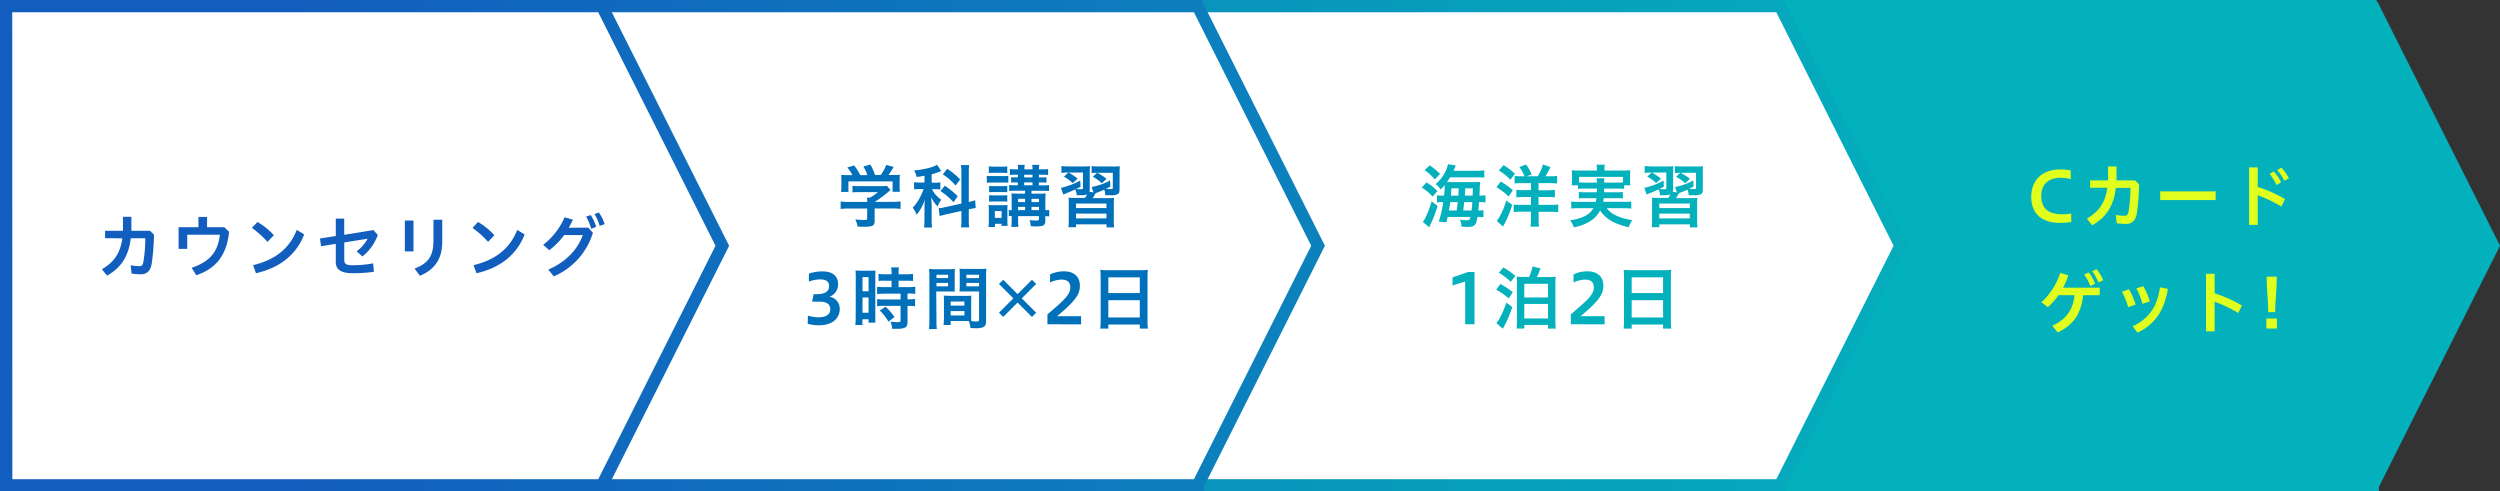 <svg xmlns="http://www.w3.org/2000/svg" xmlns:xlink="http://www.w3.org/1999/xlink" width="1080" height="212.32" viewBox="0 0 1080 212.32">
  <rect x="0" y="0" width="1080" height="212.32" fill="#333333" stroke="none"/>
  <defs>
    <linearGradient id="linear-gradient" x1="-2.049" y1="0.5" x2="1.862" y2="0.5" gradientUnits="objectBoundingBox">
      <stop offset="0" stop-color="#125ebe"/>
      <stop offset="1" stop-color="#00c3bb"/>
    </linearGradient>
    <linearGradient id="linear-gradient-2" x1="-0.419" y1="0.5" x2="3.492" y2="0.5" xlink:href="#linear-gradient"/>
    <linearGradient id="linear-gradient-3" x1="0.398" y1="0.5" x2="4.309" y2="0.5" xlink:href="#linear-gradient"/>
  </defs>
  <g id="グループ_3363" data-name="グループ 3363" transform="translate(-2509 18312)">
    <path id="パス_5332" data-name="パス 5332" d="M1137.989,105.637l-26-51.747L1085.993,2.13H828.61V209.157h257.383l25.992-51.76Z" transform="translate(2448.054 -18311.484)" fill="#03b1bc"/>
    <path id="パス_5333" data-name="パス 5333" d="M1086.509,212.32H826.48V0h261.446l.957,1.466,52.58,104.7-52.307,104.129v2.025Zm-254.7-5.293h253.109l50.654-100.861L1084.882,5.293H831.773Z" transform="translate(2447.538 -18312)" fill="#03b1bc"/>
    <path id="パス_5334" data-name="パス 5334" d="M931.9,105.637,905.9,53.89,879.913,2.13H622.53V209.157H879.913L905.9,157.4Z" transform="translate(2398.093 -18311.484)" fill="#fff"/>
    <path id="パス_5335" data-name="パス 5335" d="M880.429,212.32H620.4V0H881.846l.944,1.466,52.592,104.7L883.076,210.295v2.025Zm-254.7-5.293H878.789l50.667-100.861L878.789,5.293h-253.1Z" transform="translate(2397.577 -18312)" fill="url(#linear-gradient)"/>
    <path id="パス_5338" data-name="パス 5338" d="M518.656,105.637,492.665,53.89,466.673,2.13H209.29V209.157H466.673l25.992-51.76Z" transform="translate(2559.74 -18311.484)" fill="#fff"/>
    <path id="パス_5339" data-name="パス 5339" d="M467.189,212.32H207.16V0H468.817l.733,1.466,52.592,104.7L469.836,210.295v2.025Zm-254.7-5.293H465.549l50.667-100.861L465.549,5.293h-253.1Z" transform="translate(2559.223 -18312)" fill="url(#linear-gradient-2)"/>
    <path id="パス_5340" data-name="パス 5340" d="M311.5,105.637,285.5,53.89,259.513,2.13H2.13V209.157H259.513L285.5,157.4Z" transform="translate(2509.516 -18311.484)" fill="#fff"/>
    <path id="パス_5341" data-name="パス 5341" d="M260.029,212.32H0V0H261.657l.733,1.466,52.592,104.7L262.676,210.295v2.025ZM5.33,207.027h253.1l50.667-100.861L258.427,5.293H5.293Z" transform="translate(2509 -18312)" fill="url(#linear-gradient-3)"/>
    <path id="パス_5342" data-name="パス 5342" d="M36.809,84.609V81.416h7.716V75.39h3.64v6.026h8.026l1.727,1.665a93.889,93.889,0,0,1-.957,12.424c-.534,3.3-2.112,4.709-4.771,4.709a29.222,29.222,0,0,1-3.939-.3L47.867,96.3a19.881,19.881,0,0,0,3.727.4c.982,0,1.516-.4,1.752-1.851a63.1,63.1,0,0,0,.832-10.2H47.892c-.857,7.716-4.262,12.847-10.225,16.152L35.43,98.027c5.156-2.982,7.9-6.771,8.834-13.331Z" transform="translate(2517.59 -18293.723)" fill="#125ebe"/>
    <path id="パス_5343" data-name="パス 5343" d="M81.855,79.868l2.062,1.975c-1.006,10.238-5.79,16-14.189,18.773l-2-3.193c7.877-2.721,11.306-6.8,12.226-14.313H65.827v6.113H62.1V79.868h8.573V75.42H74.4v4.448Z" transform="translate(2524.055 -18293.715)" fill="#125ebe"/>
    <path id="パス_5344" data-name="パス 5344" d="M90,77.19a28.837,28.837,0,0,1,7.069,5.728l-2.758,2.858a41.783,41.783,0,0,0-6.734-6.051ZM88.1,95.827c9.48-2.236,15.767-7.219,18.873-15.232l3.193,1.963c-3.429,9.07-11.045,14.586-20.823,16.76Z" transform="translate(2530.232 -18293.287)" fill="#125ebe"/>
    <path id="パス_5345" data-name="パス 5345" d="M134.3,80.97l1.938,2.087a20.413,20.413,0,0,1-6.659,9.306l-2.485-2.236a15.68,15.68,0,0,0,4.734-5.429l-10.076,1.615v7.542c0,1.727.895,2.3,3.541,2.3a47.623,47.623,0,0,0,8.946-.808l.311,3.64a61.49,61.49,0,0,1-9.306.6c-5.429,0-7.156-1.938-7.156-4.9V86.909l-6.349,1.044-.485-3.342,6.833-1.081V76h3.64v7.007Z" transform="translate(2535.971 -18293.574)" fill="#125ebe"/>
    <path id="パス_5346" data-name="パス 5346" d="M140.77,76.76H144.5V90.092H140.77Zm16.152-.36v9.567c0,7.554-3.429,12.052-9.666,14.648l-2.3-3.106c5.852-2.174,8.175-5.541,8.175-11.927V76.4Z" transform="translate(2543.128 -18293.479)" fill="#125ebe"/>
    <path id="パス_5347" data-name="パス 5347" d="M166.675,77.19a28.836,28.836,0,0,1,7.069,5.728l-2.721,2.858a41.785,41.785,0,0,0-6.734-6.051Zm-1.938,18.637c9.48-2.236,15.767-7.219,18.873-15.232l3.193,1.963c-3.454,9.07-11.008,14.586-20.786,16.76Z" transform="translate(2548.83 -18293.287)" fill="#125ebe"/>
    <path id="パス_5348" data-name="パス 5348" d="M208.366,80.44l2,2.212a30.03,30.03,0,0,1-16.91,18.835l-2.385-2.945c7.455-3.193,12.673-8.585,14.909-14.909H197.93a31.856,31.856,0,0,1-6.411,6.548l-2.659-2.323a30.253,30.253,0,0,0,9.269-11.927l3.578,1.044a36.967,36.967,0,0,1-1.789,3.491Zm1.068-5.429a20.126,20.126,0,0,1,2.336,5.106l-2.174.8a21.89,21.89,0,0,0-2.187-5.268Zm3.491-1.131a18,18,0,0,1,2.485,5.044l-2.149.745a19.706,19.706,0,0,0-2.236-5.106Z" transform="translate(2554.786 -18294.088)" fill="#125ebe"/>
    <path id="パス_5349" data-name="パス 5349" d="M295.841,76.222a26.325,26.325,0,0,0-3.541.186v-3.23a28.3,28.3,0,0,0,3.516.186h7.964V73.1a12.2,12.2,0,0,0-.1-1.578h1.242a16.823,16.823,0,0,0,3.466-2.385h-8.051a23.107,23.107,0,0,0-2.932.112V66.419a28.577,28.577,0,0,0,2.957.112h9.666a13.592,13.592,0,0,0,2.236-.112l1.6,1.789-1.044.857a39,39,0,0,1-5.839,4.262h7.6a27.5,27.5,0,0,0,3.6-.186v3.23a26.872,26.872,0,0,0-3.628-.186h-7.579v5.106a2.994,2.994,0,0,1-.36,1.839c-.509.721-1.516.957-4.15.957-.385,0-1.342,0-2.882-.087a9.939,9.939,0,0,0-.957-3.106,29.6,29.6,0,0,0,3.64.273c1.242,0,1.491-.087,1.491-.658V76.222Zm1.528-14.437a17.963,17.963,0,0,0-2.187-3.3l2.932-.87a21.694,21.694,0,0,1,2.646,4.175h3.069a15.355,15.355,0,0,0-1.727-3.727l3.019-.857a24.661,24.661,0,0,1,2.025,4.522h2.485a19.881,19.881,0,0,0,2.385-4.373l3.156.895a28.283,28.283,0,0,1-2.2,3.479h1.317a30.235,30.235,0,0,0,3.6-.112,18.337,18.337,0,0,0-.124,2.41v2.721a18.081,18.081,0,0,0,.149,2.236h-3.181V64.506H295.655V69.04h-3.193a12.1,12.1,0,0,0,.149-2.236V64.083a19.386,19.386,0,0,0-.112-2.41,29.671,29.671,0,0,0,3.454.112Z" transform="translate(2579.864 -18298.133)" fill="#0070bb"/>
    <path id="パス_5350" data-name="パス 5350" d="M322.484,62.036c-1.242.211-1.7.3-3.429.534a7.579,7.579,0,0,0-1.131-2.8c4.734-.509,8.225-1.379,9.94-2.485l1.814,2.684-.472.211a27.706,27.706,0,0,1-3.665,1.242v3.6h1.578a10.387,10.387,0,0,0,2.174-.149v3.106a16.762,16.762,0,0,0-2.212-.124h-1.429a12.623,12.623,0,0,0,4.063,4.572,9.182,9.182,0,0,0-1.59,2.858,12.5,12.5,0,0,1-2.733-4c0,.745.087,2,.149,3.827v5.728a24.027,24.027,0,0,0,.174,3.566H322.26a32.056,32.056,0,0,0,.174-3.566V76.026c0-.683,0-1.528.174-3.727a19.879,19.879,0,0,1-3.541,6.56,11.716,11.716,0,0,0-1.727-3.019,18.2,18.2,0,0,0,3.3-4.734,24.855,24.855,0,0,0,1.4-3.317h-1.528a17.643,17.643,0,0,0-2.559.149V64.807a16.213,16.213,0,0,0,2.621.149h1.851Zm15.891-1.242a22.828,22.828,0,0,0-.174-3.367h3.566a20.336,20.336,0,0,0-.186,3.367V73.367a17.183,17.183,0,0,0,2.746-.77l.236,3.392c-.745.1-1.6.248-2.746.485h-.236v4.435a20.623,20.623,0,0,0,.186,3.429h-3.553a20.769,20.769,0,0,0,.174-3.479V77.244l-6.56,1.466c-1.155.261-2.149.509-2.858.745l-.385-3.429h.149a12.785,12.785,0,0,0,2.584-.41l7.069-1.553Zm-7.156,5.554A37.375,37.375,0,0,1,336.8,70.87l-1.814,2.584a29.818,29.818,0,0,0-5.641-4.8Zm1.019-7.306a28.724,28.724,0,0,1,5.6,4.585l-1.963,2.634a25.159,25.159,0,0,0-5.516-4.833Z" transform="translate(2585.935 -18298.111)" fill="#0070bb"/>
    <path id="パス_5351" data-name="パス 5351" d="M343.1,62.066a16.489,16.489,0,0,0,2.3.112h4.746a14.91,14.91,0,0,0,2.261-.112v3.007a9.617,9.617,0,0,0-2.149-.124h-4.8a17.143,17.143,0,0,0-2.3.124Zm.745,22.115a24.094,24.094,0,0,0,.149-2.833v-4.2a20.664,20.664,0,0,0-.112-2.485,14.835,14.835,0,0,0,2.025.087h4.386a12.348,12.348,0,0,0,1.789-.087,19.883,19.883,0,0,0-.062,2.212v4.771a18.346,18.346,0,0,0,.087,2.038h-2.646V82.79h-2.833v1.392Zm.149-26.2a18,18,0,0,0,2.385.112h3.193a17.767,17.767,0,0,0,2.385-.112v2.858c-.77,0-1.367-.087-2.385-.087H346.38a19.382,19.382,0,0,0-2.385.087Zm.124,8.436a14.774,14.774,0,0,0,1.876.087h4.15a13.1,13.1,0,0,0,1.814-.087V69.16a14.911,14.911,0,0,0-1.814-.087h-4.15a14.775,14.775,0,0,0-1.876.087Zm0,4a17.553,17.553,0,0,0,1.876.087h4.15a15.431,15.431,0,0,0,1.814-.087v2.8a12.845,12.845,0,0,0-1.876-.087H345.97a14.462,14.462,0,0,0-1.851.087Zm2.485,9.8h2.92V77.274H346.6ZM355.189,68.5a16.3,16.3,0,0,0-2.41.124v-2.6a18.525,18.525,0,0,0,2.41.112h1.317V64.9H355.7a18.824,18.824,0,0,0-2.062.087V62.662c.509,0,1.242.087,2.062.087h.808V61.582h-1.242a13.767,13.767,0,0,0-2.174.124v-2.6a12.425,12.425,0,0,0,2.274.149h1.242a8.089,8.089,0,0,0-.149-1.938h3.094a6.312,6.312,0,0,0-.174,1.938h3.479a5.752,5.752,0,0,0-.174-1.938h3.156a6.971,6.971,0,0,0-.2,1.938h1.814a10.872,10.872,0,0,0,2.149-.149v2.6a13.666,13.666,0,0,0-2.125-.124h-1.839v1.168h1.242a12.986,12.986,0,0,0,2-.087v2.348a18.537,18.537,0,0,0-2.025-.087h-1.242v1.242h2.05a15.071,15.071,0,0,0,2.323-.112v2.6a14.287,14.287,0,0,0-2.323-.124H362.42v1.242h3.392a16.331,16.331,0,0,0,2.721-.124c-.062.658-.062.658-.124,2.895v4.349a9.367,9.367,0,0,0,1.677-.112v2.8c-.571,0-.895-.087-1.677-.112v1.814c0,2.149-.683,2.622-3.876,2.622-.472,0-.895,0-2.41-.087a11,11,0,0,0-.509-2.622,24.414,24.414,0,0,0,2.684.174c1.131,0,1.342-.087,1.342-.646V79.473h-9v1.056a31.261,31.261,0,0,0,.124,3.578h-3.044a29.237,29.237,0,0,0,.149-3.578V79.4a10.523,10.523,0,0,0-1.242.112V76.8a8.943,8.943,0,0,0,1.242.112v-4.56a22.354,22.354,0,0,0-.124-2.684c.808,0,1.4.087,2.771.087h3.131V68.514Zm4.5,3.491h-3.044v1.4h3.007Zm0,3.491h-3.044v1.392h3.007Zm3.168-12.735V61.582h-3.6v1.168Zm0,3.392V64.9h-3.6v1.242Zm2.808,7.256v-1.4h-3.218v1.4Zm0,3.479V75.484h-3.218v1.392Z" transform="translate(2592.18 -18298.104)" fill="#0070bb"/>
    <path id="パス_5352" data-name="パス 5352" d="M394.2,67.446c0,1.466-.124,1.938-.683,2.361a5.566,5.566,0,0,1-3.168.534h-2.3a7.455,7.455,0,0,0-.447-2.41,31.835,31.835,0,0,1-2.982,1.242l-.745.3c-.659,1.131-.745,1.317-1.242,2.125h6.026a26.943,26.943,0,0,0,3.193-.1,29.745,29.745,0,0,0-.124,3.317v6.051a23.967,23.967,0,0,0,.149,3.367h-3.28V82.914H375.41v1.242h-3.28a24.848,24.848,0,0,0,.149-3.367V74.751a29.134,29.134,0,0,0-.1-3.342c.895.062,1.553.1,3.193.1h3.914a12.335,12.335,0,0,0,.895-1.528,7.144,7.144,0,0,1-2.6.335h-1.876a7.381,7.381,0,0,0-.634-2.485c-1.367.658-2.485,1.106-3.839,1.64-.659.273-.845.36-1.317.6L368.9,67.173a32.887,32.887,0,0,0,8.349-3.181l.1,2.709c-.895.472-1.106.572-1.938.957a13.918,13.918,0,0,0,1.541.087c1.379,0,1.466,0,1.466-.683V60.55H372.2a24.078,24.078,0,0,1,3.9,2.622l-2.112,1.951a15.431,15.431,0,0,0-3.814-2.771l1.913-1.8h-.3a13.108,13.108,0,0,0-2.684.186V57.73a26.329,26.329,0,0,0,3.255.174H378.5a20.1,20.1,0,0,0,2.92-.124c0,.7-.087,1.342-.087,2.994v6.61a4.9,4.9,0,0,1-.149,1.441l1.789.323-.808-2.361a26.961,26.961,0,0,0,7.976-2.833l.087,2.659c-.957.509-1.317.683-1.938.957a12.6,12.6,0,0,0,1.64.112c1.242,0,1.367,0,1.367-.708V60.65h-6.746a21.644,21.644,0,0,1,4.025,2.6l-1.988,1.9a20.163,20.163,0,0,0-3.9-2.771L384.5,60.65a13.158,13.158,0,0,0-2.348.149V57.755a25.01,25.01,0,0,0,3.3.174h6.088a20.09,20.09,0,0,0,2.8-.112,25.855,25.855,0,0,0-.112,3.007ZM375.41,75.882h13.145V73.944H375.41Zm0,4.473h13.145V78.267H375.41Z" transform="translate(2598.435 -18298.004)" fill="#0070bb"/>
    <path id="パス_5353" data-name="パス 5353" d="M280.939,113.479a16.015,16.015,0,0,0,4.473.721c3.727,0,5.193-1.491,5.193-3.516s-1.466-3.255-4.6-3.255h-3.255l.659-3.218h1.354c3.814,0,5.305-1.379,5.305-3.491,0-2.3-1.665-2.895-4.05-2.895a13.281,13.281,0,0,0-4.659.957V95.352a16.86,16.86,0,0,1,5.877-.982c4.746,0,6.746,2.323,6.746,5.666a5.728,5.728,0,0,1-3.727,5.28,5.193,5.193,0,0,1,4.423,5.33c0,3.852-3.044,6.982-8.772,6.982a16.152,16.152,0,0,1-5.069-.658Z" transform="translate(2577.086 -18289.121)" fill="#0070bb"/>
    <path id="パス_5354" data-name="パス 5354" d="M297.589,97.266a27.658,27.658,0,0,0-.112-2.945c.646,0,1.242.087,2.559.087h3.578a18.131,18.131,0,0,0,2.485-.087c-.062.646-.062,1.242-.062,2.882V113.94c0,1.516,0,2.2.062,2.92h-2.982v-1.491h-2.659v2.485H297.39a27.7,27.7,0,0,0,.174-3.454Zm2.92,6.026h2.609V97.179h-2.609Zm0,9.269h2.609v-6.585h-2.609Zm10.064-13.828a14.94,14.94,0,0,0-3.131.112V95.775a20.141,20.141,0,0,0,3.019.174h2.6v-.77a12.1,12.1,0,0,0-.186-2.2h3.367a12.254,12.254,0,0,0-.149,2.174v.8h3.181a20.5,20.5,0,0,0,3.044-.174v3.069a28.233,28.233,0,0,0-3.007-.112h-3.23V101.5h4.063a28.039,28.039,0,0,0,3.156-.149v3.069a19.752,19.752,0,0,0-2.858-.149h-.485v2.485h.4a17.978,17.978,0,0,0,2.858-.149v3.156a19.98,19.98,0,0,0-2.858-.149h-.4v6.6c0,1.727-.3,2.41-1.155,2.8a8.063,8.063,0,0,1-3.255.485h-2.261a7.579,7.579,0,0,0-.721-3.106,24.4,24.4,0,0,0,3.28.236c.895,0,1.106-.149,1.106-.808V109.6h-7.007a21.164,21.164,0,0,0-3.131.149v-3.081a22.029,22.029,0,0,0,3.193.149h6.945v-2.485H310c-1.242,0-2.3.062-3.193.149v-3.131a28.812,28.812,0,0,0,3.218.149h3.031V98.732Zm1.143,17.68a23.4,23.4,0,0,0-3.727-4.8l2.485-1.64a23.342,23.342,0,0,1,3.839,4.473Z" transform="translate(2581.098 -18289.459)" fill="#0070bb"/>
    <path id="パス_5355" data-name="パス 5355" d="M326.243,115.921a26.581,26.581,0,0,0,.174,3.6H323a26.706,26.706,0,0,0,.174-3.6V96.8a29.349,29.349,0,0,0-.124-3.28,25.717,25.717,0,0,0,2.982.124h5.193a25.01,25.01,0,0,0,2.982-.124c-.062.957-.087,1.615-.087,2.746v7.069c-.745,0-1.677-.062-2.684-.062h-5.28Zm0-18.438h5.032V96.029h-5.032Zm0,3.553h5.032V99.582h-5.032Zm15,12.586a20.273,20.273,0,0,0,.087,2.485c.658,0,1.7.149,2.212.149.832,0,1.106-.211,1.106-.77V103.26h-8.449c.062-.8.1-1.367.1-2.622V96.166a24.238,24.238,0,0,0-.1-2.746,25.253,25.253,0,0,0,2.994.124h5.6a25.917,25.917,0,0,0,3.007-.124c-.087,1.081-.112,1.826-.112,3.28v19.121c0,1.752-.36,2.485-1.441,2.945a8.374,8.374,0,0,1-3.28.36c-.41,0-.534,0-2.025-.087a10.573,10.573,0,0,0-.745-3.007H332.38v1.715h-3.094a20.839,20.839,0,0,0,.2-2.92v-7.156a23.639,23.639,0,0,0-.087-2.6c.832,0,1.528.087,2.721.087h6.5a24.4,24.4,0,0,0,2.708-.087c-.062.745-.087,1.466-.087,2.6Zm-8.859-4.237h5.939V107.6H332.38Zm0,4.262h5.939v-1.9H332.38ZM339.189,97.5h5.454V96.029h-5.492Zm0,3.553h5.454V99.582h-5.492Z" transform="translate(2587.307 -18289.352)" fill="#0070bb"/>
    <path id="パス_5356" data-name="パス 5356" d="M349.176,97.27l6.212,6.212L361.6,97.27l1.814,1.814L357.2,105.3l6.212,6.212-1.814,1.814-6.212-6.212-6.212,6.212-1.826-1.814,6.212-6.212-6.212-6.212Z" transform="translate(2593.21 -18288.418)" fill="#0070bb"/>
    <path id="パス_5357" data-name="パス 5357" d="M364.2,117.213v-4.262c6.5-5.641,9.865-8.262,9.865-11.6,0-2.485-1.367-3.429-3.839-3.429a12.263,12.263,0,0,0-4.9,1.242V95.682a13.964,13.964,0,0,1,5.964-1.342c4.56,0,6.92,2.485,6.92,6.212,0,3.193-1.106,5.964-9.865,13.182h10.4v3.516Z" transform="translate(2597.295 -18289.129)" fill="#0070bb"/>
    <path id="パス_5358" data-name="パス 5358" d="M382.734,96.953a30.5,30.5,0,0,0-.149-3.143,24.339,24.339,0,0,0,3.255.162H400a21.618,21.618,0,0,0,3.131-.162,24.85,24.85,0,0,0-.149,3.019v18.848a24.143,24.143,0,0,0,.174,3.541h-3.516v-1.752H386.051v1.752H382.56a29.126,29.126,0,0,0,.174-3.541Zm3.317,6.908h13.592v-6.8H386.051Zm0,10.536h13.592v-7.455H386.051Z" transform="translate(2601.746 -18289.258)" fill="#0070bb"/>
    <path id="パス_5370" data-name="パス 5370" d="M707.128,64.955a25.465,25.465,0,0,1,4.734,3.727l-2.087,2.41a19.3,19.3,0,0,0-4.684-3.9Zm4.8,10.188a49.418,49.418,0,0,1-2.485,6.709L708.3,84.337l-2.771-2.323a3.168,3.168,0,0,0,.6-.783,36.525,36.525,0,0,0,3.206-8.1Zm-3.392-17.556a25.9,25.9,0,0,1,4.436,3.727l-2.236,2.348a20.725,20.725,0,0,0-4.411-3.988Zm19.382,2.348a29.223,29.223,0,0,0,4.2-.174v3.131a35.786,35.786,0,0,0-3.852-.124H717.328c-.485.783-.87,1.379-1.342,2.062h11.269a29.266,29.266,0,0,0,3.069-.087c0,.41-.087.745-.149,1.64,0,.211,0,1.64-.149,4.286a13.555,13.555,0,0,0,2.6-.149v3.106a16.386,16.386,0,0,0-2.485-.149h-.311c-.087,1.516-.174,2.485-.3,3.6a9.939,9.939,0,0,0,2.212-.149v3.081a14.275,14.275,0,0,0-2.212-.124h-.36c-.6,3.615-1.242,4.3-4.349,4.3-.447,0-.783,0-2.6-.149a6.86,6.86,0,0,0-.621-2.982,19.729,19.729,0,0,0,2.944.261c1.081,0,1.242-.112,1.553-1.429h-9.815c-.211.932-.273,1.242-.547,2.3l-3.3-.3a47.813,47.813,0,0,0,1.938-8.411h-.447a13.046,13.046,0,0,0-2.261.149V70.521a16.377,16.377,0,0,0,2.708.149h.335a39.82,39.82,0,0,0,.3-4.56,23.7,23.7,0,0,1-1.764,1.913,8.425,8.425,0,0,0-2.174-2.348,15.617,15.617,0,0,0,3.727-4.436,13.546,13.546,0,0,0,1.64-4.15l3.367.559c-.659,1.528-.659,1.528-1.006,2.3Zm-7.753,17.146c.2-1.342.261-1.727.472-3.6H717.4c-.174,1.242-.211,1.553-.572,3.6Zm.708-6.411c.087-.919.087-.919.186-3.156h-3.168c-.087,1.466-.087,1.814-.236,3.156Zm5.728,6.411c.174-1.3.273-2.385.36-3.6h-3.516c-.124,1.106-.273,2.323-.447,3.6Zm.472-6.411c.062-1.789.062-1.789.1-3.156h-3.28c-.149,2.323-.149,2.323-.211,3.156Z" transform="translate(2418.108 -18298.16)" fill="#03b1bc"/>
    <path id="パス_5371" data-name="パス 5371" d="M732.911,64.568a31.969,31.969,0,0,1,5.243,3.727l-1.839,2.721a27.511,27.511,0,0,0-5.255-4Zm4.97,10.051a44.507,44.507,0,0,1-3.069,7.691c-.062.087-.36.658-.932,1.7l-2.709-2.485a9.383,9.383,0,0,0,.919-1.242,26.505,26.505,0,0,0,1.777-3.454,34.06,34.06,0,0,0,1.429-4.088Zm-3.727-17.158a30.116,30.116,0,0,1,4.883,3.727l-1.963,2.622a22.363,22.363,0,0,0-4.97-4.025Zm8.014,7.79a23.817,23.817,0,0,0-3.255.149V62.145a24.923,24.923,0,0,0,2.9.149h1.379a14.813,14.813,0,0,0-2.261-3.988l2.92-1.106a17.641,17.641,0,0,1,2.4,4.324l-2.274.77h4.97a21.466,21.466,0,0,0,2.2-5.094l3.255,1.131a36.034,36.034,0,0,1-2.174,3.963h1.752a24.736,24.736,0,0,0,3.28-.174V65.4a32.685,32.685,0,0,0-3.342-.149h-4.672V68.32h3.839a30.9,30.9,0,0,0,3.218-.149v3.218c-.895-.087-1.9-.149-3.218-.149h-3.839v3.4h4.97a27.6,27.6,0,0,0,3.541-.174V77.8a29.822,29.822,0,0,0-3.516-.174h-4.97v2.932a23.534,23.534,0,0,0,.2,3.491h-3.69a23.964,23.964,0,0,0,.2-3.491V77.576h-4.05a31.251,31.251,0,0,0-3.4.174V74.495a32.43,32.43,0,0,0,3.4.149h4.05v-3.4h-3.094a29.934,29.934,0,0,0-3.23.149V68.133a29.582,29.582,0,0,0,3.23.149h3.094V65.251Z" transform="translate(2424.405 -18298.133)" fill="#03b1bc"/>
    <path id="パス_5372" data-name="パス 5372" d="M762.813,67.6a20.862,20.862,0,0,0-2.746.112V66.158h-2.721a14.256,14.256,0,0,0,.149-2.174V61.835c0-.77-.062-1.429-.112-2.174a31.636,31.636,0,0,0,3.193.124h7.678v-.658a9.832,9.832,0,0,0-.174-1.876h3.578a8.408,8.408,0,0,0-.149,1.839v.7h7.927a31.518,31.518,0,0,0,3.218-.124c0,.721-.087,1.342-.087,2.149v2.212a15.991,15.991,0,0,0,.124,2.137h-2.684v1.553a22.276,22.276,0,0,0-2.771-.112h-5.877v1.578h5.479a18.2,18.2,0,0,0,2.622-.124v2.8a19.28,19.28,0,0,0-2.622-.124h-5.665a15.32,15.32,0,0,1-.236,1.578h9.157a19.083,19.083,0,0,0,3.007-.149v3.081a24.1,24.1,0,0,0-3.156-.186h-7.454a10.2,10.2,0,0,0,2.746,2.485,19.494,19.494,0,0,0,5.069,2.013c.721.211,1.64.385,3.23.683a10.645,10.645,0,0,0-1.528,3.044,28.139,28.139,0,0,1-5.454-1.7,15.083,15.083,0,0,1-6.945-5.541,11.183,11.183,0,0,1-4.237,4.585,18.637,18.637,0,0,1-7.132,2.659,10.8,10.8,0,0,0-1.541-3.044,18.315,18.315,0,0,0,6.312-1.764,8.859,8.859,0,0,0,3.727-3.429h-6.461a24.549,24.549,0,0,0-3.106.186V73.166a18.029,18.029,0,0,0,2.945.149h7.641c.124-.559.174-.895.273-1.578h-4.97a18.8,18.8,0,0,0-2.622.124V69.053a18.2,18.2,0,0,0,2.622.124h5.193V67.6Zm5.442-2.6a12.637,12.637,0,0,0-.149-1.876h3.4A8.177,8.177,0,0,0,771.361,65h5.877a17.222,17.222,0,0,0,2.286-.087V62.53H760.539v2.385c.534,0,1.168.087,2.274.087Z" transform="translate(2430.621 -18298.121)" fill="#03b1bc"/>
    <path id="パス_5373" data-name="パス 5373" d="M807.754,67.446c0,1.466-.112,1.938-.683,2.361a5.492,5.492,0,0,1-3.156.534h-2.3a7.455,7.455,0,0,0-.447-2.41c-1.242.559-1.665.745-2.982,1.242l-.745.3c-.659,1.131-.745,1.317-1.242,2.125h6.026a26.707,26.707,0,0,0,3.181-.1,30.548,30.548,0,0,0-.112,3.317v6.051a22.15,22.15,0,0,0,.149,3.367h-3.28V82.914H788.968v1.242h-3.28a22.959,22.959,0,0,0,.149-3.367V74.751a33.275,33.275,0,0,0-.087-3.342c.895.062,1.553.1,3.193.1h3.9a10.874,10.874,0,0,0,.895-1.528,7.094,7.094,0,0,1-2.6.335h-1.876a7.107,7.107,0,0,0-.621-2.485c-1.379.659-2.485,1.106-3.852,1.64-.659.273-.832.36-1.3.6l-1.019-2.895a33.062,33.062,0,0,0,8.349-3.181l.087,2.709c-.895.472-1.106.572-1.938.957a14.21,14.21,0,0,0,1.553.087c1.379,0,1.466,0,1.466-.683V60.55h-6.212a24.64,24.64,0,0,1,3.9,2.622l-2.112,1.913a15.519,15.519,0,0,0-3.827-2.771l1.876-1.764h-.3a13.108,13.108,0,0,0-2.684.186V57.73a25.967,25.967,0,0,0,3.243.174h6.212a20.1,20.1,0,0,0,2.92-.124c0,.7-.087,1.342-.087,2.994v6.61a5.342,5.342,0,0,1-.149,1.441l1.789.323-.808-2.361a26.911,26.911,0,0,0,7.9-2.833l.087,2.659a20.625,20.625,0,0,1-1.938.957,12.735,12.735,0,0,0,1.64.112c1.242,0,1.379,0,1.379-.708V60.65h-6.684a21.644,21.644,0,0,1,4.026,2.6l-2.013,1.9a19.8,19.8,0,0,0-3.939-2.771l1.826-1.727a13.381,13.381,0,0,0-2.361.149V57.755a25.345,25.345,0,0,0,3.317.174h6.076a20.3,20.3,0,0,0,2.808-.112,25.221,25.221,0,0,0-.124,3.007Zm-18.786,8.436h13.157V73.944H788.968Zm0,4.473h13.157V78.267H788.968Z" transform="translate(2436.868 -18298.004)" fill="#03b1bc"/>
    <path id="パス_5374" data-name="パス 5374" d="M721.254,117.155V98.668l-5.454,1.727V96.9l6.647-2.323h2.833v22.575Z" transform="translate(2420.705 -18289.07)" fill="#03b1bc"/>
    <path id="パス_5375" data-name="パス 5375" d="M732.759,100.244a33.818,33.818,0,0,1,5.392,3.516l-1.789,2.659a28.155,28.155,0,0,0-5.392-3.727Zm5.181,9.939a47.313,47.313,0,0,1-3.516,8.262c-.3.534-.385.683-.6,1.106l-2.771-2.485a11.022,11.022,0,0,0,1.6-2.385,36.214,36.214,0,0,0,2.684-6.411Zm-3.876-17.1a33.548,33.548,0,0,1,5.193,3.64l-1.976,2.559a30.758,30.758,0,0,0-5.156-3.939Zm11.12,4.15a23.411,23.411,0,0,0,1.528-4.6l3.429.895a18.654,18.654,0,0,0-.832,2.062c-.236.559-.485,1.044-.783,1.64h4.97a21.692,21.692,0,0,0,3.193-.149,23.073,23.073,0,0,0-.149,3.181v15.6a30.742,30.742,0,0,0,.174,3.64h-3.342v-1.578h-10.25v1.553h-3.342c.087-.845.149-2.274.149-3.578V100.182a27.114,27.114,0,0,0-.1-3.131,25.729,25.729,0,0,0,3.168.124Zm-2.075,8.8h10.262v-5.877h-10.25Zm0,9.095h10.262v-6.3h-10.25Z" transform="translate(2424.383 -18289.541)" fill="#03b1bc"/>
    <path id="パス_5376" data-name="パス 5376" d="M756.91,117.213v-4.262c6.5-5.641,9.939-8.262,9.939-11.6,0-2.485-1.379-3.429-3.852-3.429a12.263,12.263,0,0,0-4.9,1.242V95.682a13.964,13.964,0,0,1,5.964-1.342c4.572,0,6.92,2.485,6.92,6.212,0,3.193-1.106,5.964-9.865,13.182h10.4v3.516Z" transform="translate(2430.671 -18289.129)" fill="#03b1bc"/>
    <path id="パス_5377" data-name="パス 5377" d="M775.444,96.953a30.507,30.507,0,0,0-.149-3.143,24.339,24.339,0,0,0,3.255.162h14.164a21.408,21.408,0,0,0,3.131-.162,27.557,27.557,0,0,0-.149,3.019v18.848a23.942,23.942,0,0,0,.186,3.541h-3.553v-1.752H778.761v1.752H775.27a29.126,29.126,0,0,0,.174-3.541Zm3.317,6.908h13.568v-6.8H778.761Zm0,10.536h13.568v-7.455H778.761Z" transform="translate(2435.123 -18289.258)" fill="#03b1bc"/>
    <path id="パス_5378" data-name="パス 5378" d="M934.315,81.618a35.189,35.189,0,0,1-4.87.385c-7.007,0-12.424-3.243-12.424-11.182,0-8.2,5.765-11.89,12.2-11.89a22.7,22.7,0,0,1,4.858.41v3.727a19.729,19.729,0,0,0-4.5-.547c-4.535,0-8.237,2.336-8.237,7.852,0,6.026,3.876,7.9,8.921,7.9a21.568,21.568,0,0,0,4-.335Z" transform="translate(2469.488 -18297.715)" fill="#e1ff1e"/>
    <path id="パス_5379" data-name="パス 5379" d="M937.727,67.089V63.9h7.728c0-.808.062-1.64.062-2.485V57.87h3.64V63.9h8.014l1.74,1.665a93.471,93.471,0,0,1-.957,12.424c-.534,3.317-2.125,4.721-4.771,4.721a29.222,29.222,0,0,1-3.938-.3l-.385-3.616a19.805,19.805,0,0,0,3.727.385c.981,0,1.528-.385,1.764-1.839a63.088,63.088,0,0,0,.832-10.2h-6.324C948,74.854,944.6,79.985,938.633,83.29L936.36,80.4c5.156-2.982,7.9-6.771,8.821-13.331Z" transform="translate(2474.177 -18297.971)" fill="#e1ff1e"/>
    <path id="パス_5380" data-name="パス 5380" d="M985.817,66.56v3.727H961.85V66.56Z" transform="translate(2480.356 -18295.863)" fill="#e1ff1e"/>
    <path id="パス_5381" data-name="パス 5381" d="M996.487,66.649a57.4,57.4,0,0,1,11.8,5.243l-1.6,3.23a61.971,61.971,0,0,0-10.2-4.9V83.049H992.76V58.2h3.727Zm6.92-6.647a18.109,18.109,0,0,1,3.193,4.647l-2,1.168a21.375,21.375,0,0,0-3.019-4.833Zm3.317-1.677a18.422,18.422,0,0,1,3.218,4.6l-1.976,1.069a19.446,19.446,0,0,0-3.069-4.647Z" transform="translate(2487.85 -18297.891)" fill="#e1ff1e"/>
    <path id="パス_5382" data-name="パス 5382" d="M927.908,104.844a26.416,26.416,0,0,1-4.56,5.156l-2.808-2.112A29.047,29.047,0,0,0,928.653,95.2l3.516,1.044a29.562,29.562,0,0,1-2.261,5.342h15.829v3.255H938.58c-.857,8.2-4.5,13.033-11,16.065l-2.336-2.882c6.448-2.895,9.045-7.455,9.6-13.182ZM940.99,95a21.448,21.448,0,0,1,2.771,4.883l-2.087.994a22.263,22.263,0,0,0-2.646-4.97Zm3.367-1.4a18.192,18.192,0,0,1,2.895,4.771l-2.05.957a20.134,20.134,0,0,0-2.721-4.858Z" transform="translate(2470.341 -18289.309)" fill="#e1ff1e"/>
    <path id="パス_5383" data-name="パス 5383" d="M951.587,100.81a32.974,32.974,0,0,1,2.87,6.622l-3.218,1.131a37.427,37.427,0,0,0-2.659-6.647Zm16.8-.149c-1.491,9.219-5.666,15.481-13.157,18.91l-2.05-2.746c6.858-3.168,10.586-8.349,11.8-16.823ZM957.762,99.53a29.743,29.743,0,0,1,2.833,6.523l-3.156,1.081a34.779,34.779,0,0,0-2.659-6.709Z" transform="translate(2477.139 -18287.871)" fill="#e1ff1e"/>
    <path id="パス_5384" data-name="パス 5384" d="M981.507,103.649a57.153,57.153,0,0,1,11.816,5.243l-1.615,3.23a61.5,61.5,0,0,0-10.2-4.9v12.822H977.78V95.2h3.727Z" transform="translate(2484.218 -18288.92)" fill="#e1ff1e"/>
    <path id="パス_5385" data-name="パス 5385" d="M1003.32,118.616h-4.56v-4.324h4.56Zm-3.727-7.069c0-4.647-.683-8.883-.683-14.276V96.19h4.349V97.2c0,5.4-.708,9.666-.708,14.313Z" transform="translate(2489.304 -18288.68)" fill="#e1ff1e"/>
  </g>
</svg>
